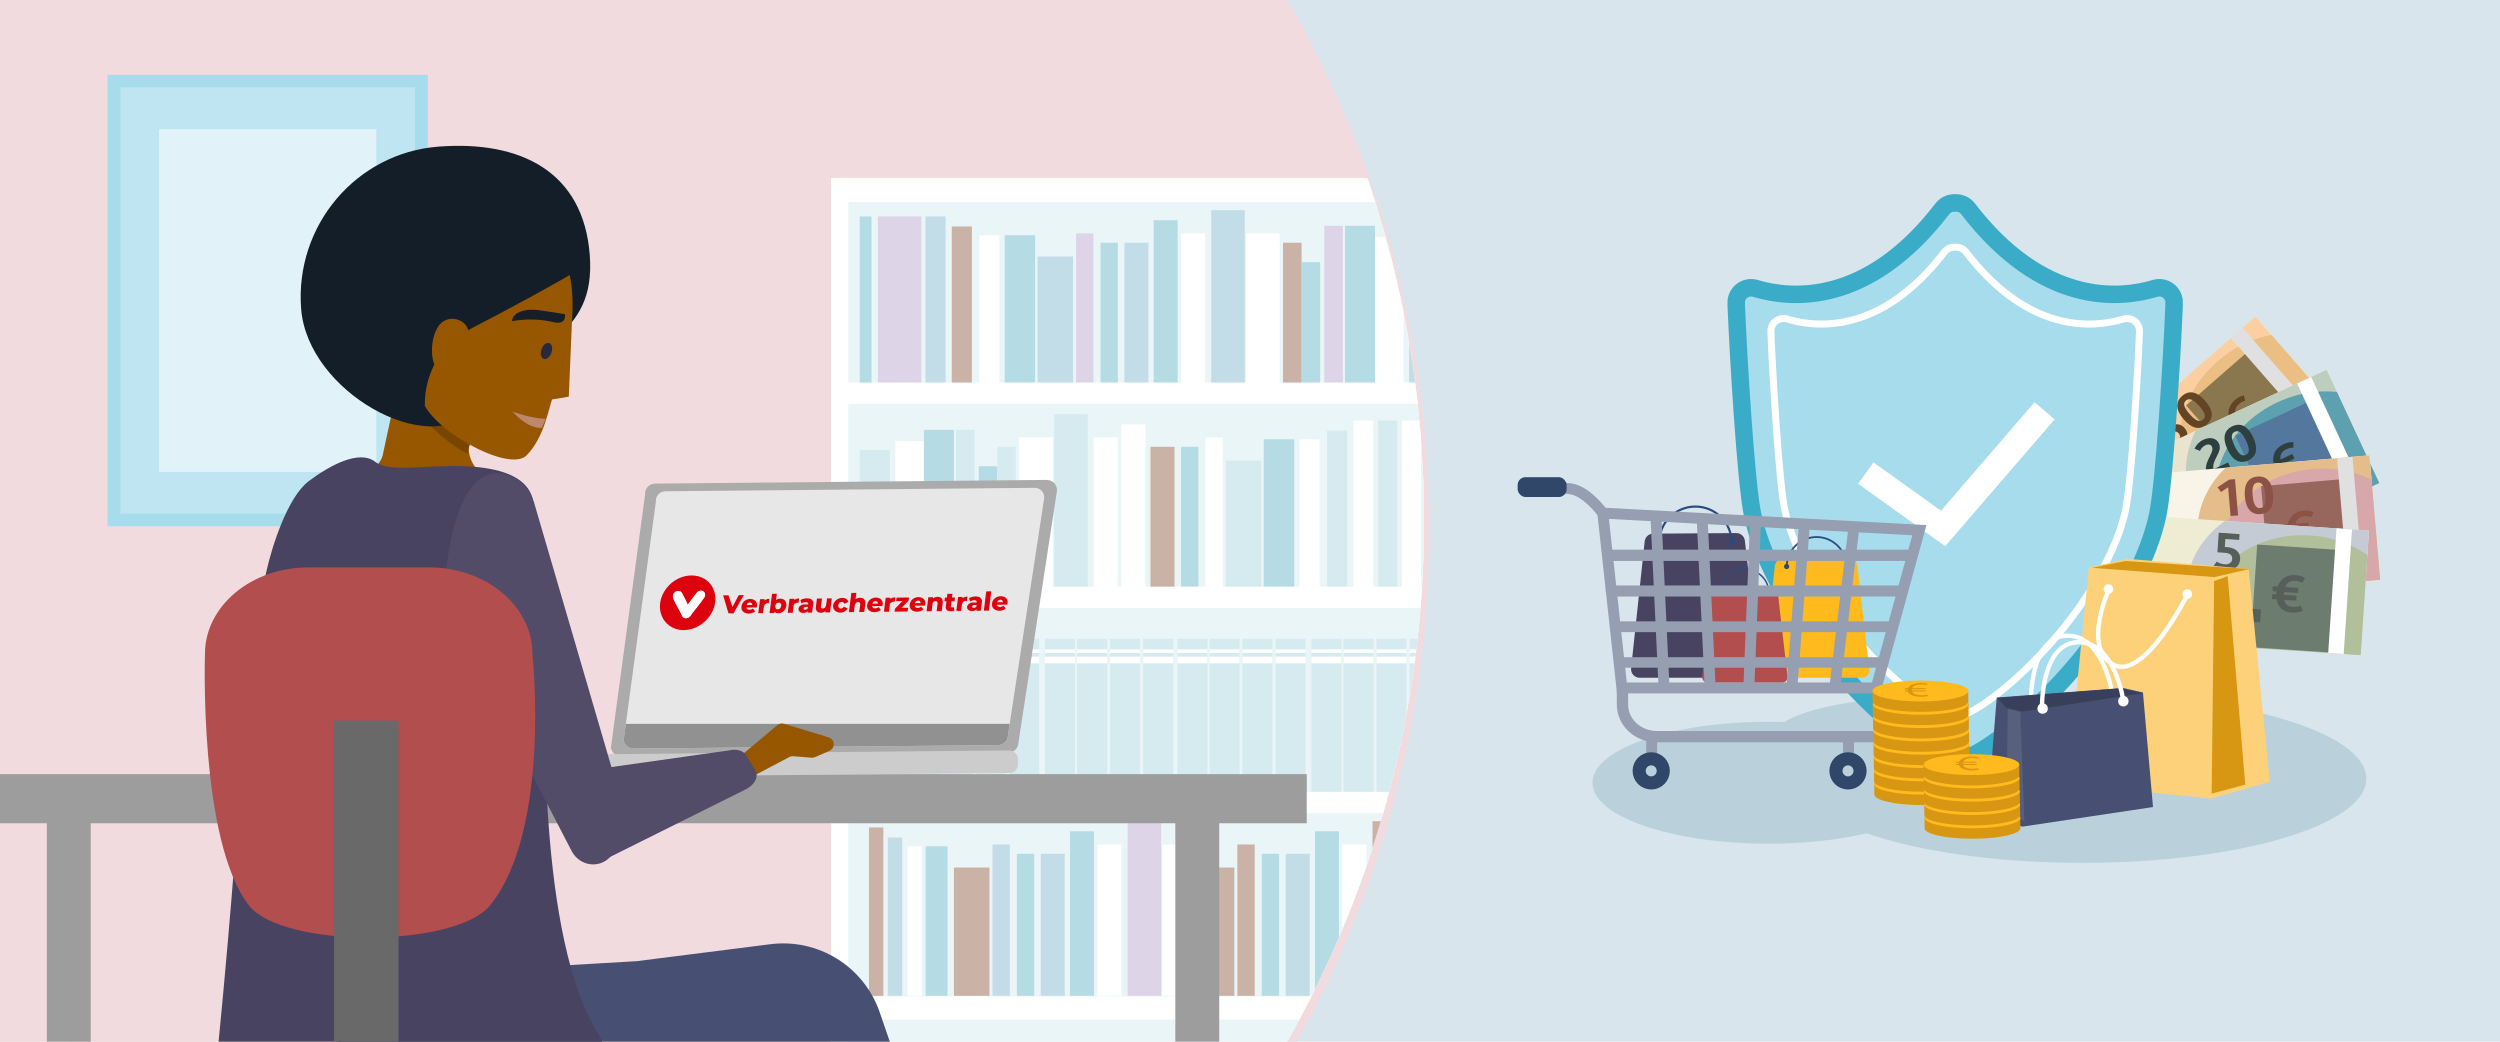 <?xml version="1.0" encoding="UTF-8"?><svg id="s" xmlns="http://www.w3.org/2000/svg" width="1440" height="600" xmlns:xlink="http://www.w3.org/1999/xlink" viewBox="0 0 1440 600"><defs><clipPath id="t"><polyline points="-2 0 -2 600 1478 600 1478 0 38 0" style="fill:none;"/></clipPath><filter id="u" x="-397.754" y="-317.041" width="1237" height="1244" filterUnits="userSpaceOnUse"><feOffset dx="5" dy="5"/><feGaussianBlur result="v" stdDeviation="5"/><feFlood flood-color="#000" flood-opacity=".4"/><feComposite in2="v" operator="in"/><feComposite in="SourceGraphic"/></filter><clipPath id="w"><path d="M820.259,300c0,334.85-269.934,606.299-602.913,606.299-229.63,0-602.913-271.449-602.913-606.299S-115.634-306.299,217.346-306.299,820.259-34.85,820.259,300Z" style="fill:none;"/></clipPath><clipPath id="x"><rect x="1198.55" y="220.095" width="141.716" height="71.915" transform="translate(145.088 898.597) rotate(-41.152)" style="fill:#efead6;"/></clipPath><clipPath id="y"><rect x="1220.165" y="239.525" width="141.716" height="71.915" transform="translate(4.234 570.109) rotate(-24.942)" style="fill:none;"/></clipPath><clipPath id="z"><rect x="1226.424" y="268.207" width="141.716" height="71.915" transform="translate(-21.288 112.254) rotate(-4.914)" style="fill:none;"/></clipPath><clipPath id="aa"><rect x="1220.575" y="300.807" width="141.716" height="71.915" transform="translate(25.305 -85.29) rotate(3.82)" style="fill:none;"/></clipPath></defs><polyline points="40 0 40 600 1440 600 1440 0 40 0" style="fill:#d8e5ec;"/><g style="clip-path:url(#t);"><path d="M818.259,300c0,334.85-269.934,606.299-602.913,606.299-229.63,0-602.913-271.449-602.913-606.299S-117.634-306.299,215.346-306.299,818.259-34.85,818.259,300Z" style="fill:#f1dbde; filter:url(#u);"/></g><g style="clip-path:url(#w);"><rect x="-19.654" y="-275.725" width="831.79" height="885.823" style="fill:#f1dbde;"/><rect x="101.425" y="208.652" width="88.541" height="1.899" style="fill:#a6dcec; opacity:.2;"/><rect x="190.908" y="115.287" width="52.115" height="70.195" transform="translate(433.932 300.769) rotate(-180)" style="fill:#e1f3f9;"/><rect x="70.457" y="-147.524" width="720.885" height="1075.782" style="fill:none;"/><rect x="478.647" y="102.47" width="365.7" height="501.267" transform="translate(1322.993 706.207) rotate(180)" style="fill:#fff;"/><rect x="811.359" y="587.509" width="24.163" height="22.722" transform="translate(1646.881 1197.741) rotate(180)" style="fill:#fff;"/><rect x="488.666" y="587.509" width="24.164" height="22.722" transform="translate(1001.495 1197.741) rotate(180)" style="fill:#fff;"/><path d="M488.629,603.017V116.977c0-.396.376-.72.837-.72h344.06c.461,0,.836.324.836.72v486.04c0,.4-.376.72-.836.72h-344.06c-.461,0-.837-.32-.837-.72Z" style="fill:#eaf5f7;"/><rect x="811.951" y="367.922" width="17.311" height="92.789" transform="translate(1641.213 828.633) rotate(180)" style="fill:#d5ebf0;"/><rect x="811.951" y="374.046" width="17.311" height="2.084" transform="translate(1641.213 750.175) rotate(180)" style="fill:#fff;"/><rect x="811.951" y="378.215" width="17.311" height="3.871" transform="translate(1641.213 760.301) rotate(180)" style="fill:#fff;"/><rect x="792.836" y="367.922" width="17.311" height="92.789" transform="translate(1602.982 828.633) rotate(180)" style="fill:#d5ebf0;"/><rect x="792.836" y="374.046" width="17.311" height="2.084" transform="translate(1602.982 750.175) rotate(180)" style="fill:#fff;"/><rect x="792.836" y="378.215" width="17.311" height="3.871" transform="translate(1602.982 760.301) rotate(180)" style="fill:#fff;"/><rect x="773.902" y="367.922" width="17.311" height="92.789" transform="translate(1565.115 828.633) rotate(180)" style="fill:#d5ebf0;"/><rect x="773.902" y="374.046" width="17.311" height="2.084" transform="translate(1565.115 750.175) rotate(180)" style="fill:#fff;"/><rect x="773.902" y="378.215" width="17.311" height="3.871" transform="translate(1565.115 760.301) rotate(180)" style="fill:#fff;"/><rect x="755.373" y="367.922" width="17.311" height="92.789" transform="translate(1528.057 828.633) rotate(180)" style="fill:#d5ebf0;"/><rect x="755.373" y="374.046" width="17.311" height="2.084" transform="translate(1528.057 750.175) rotate(180)" style="fill:#fff;"/><rect x="755.373" y="378.215" width="17.311" height="3.871" transform="translate(1528.057 760.301) rotate(180)" style="fill:#fff;"/><rect x="734.747" y="367.922" width="17.311" height="92.789" transform="translate(1486.805 828.633) rotate(180)" style="fill:#d5ebf0;"/><rect x="734.747" y="374.046" width="17.311" height="2.084" transform="translate(1486.805 750.175) rotate(180)" style="fill:#fff;"/><rect x="734.747" y="378.215" width="17.311" height="3.871" transform="translate(1486.805 760.301) rotate(180)" style="fill:#fff;"/><rect x="715.632" y="367.922" width="17.311" height="92.789" transform="translate(1448.574 828.633) rotate(180)" style="fill:#d5ebf0;"/><rect x="715.632" y="374.046" width="17.311" height="2.084" transform="translate(1448.574 750.175) rotate(180)" style="fill:#fff;"/><rect x="715.632" y="378.215" width="17.311" height="3.871" transform="translate(1448.574 760.301) rotate(180)" style="fill:#fff;"/><rect x="696.698" y="367.922" width="17.311" height="92.789" transform="translate(1410.707 828.633) rotate(180)" style="fill:#d5ebf0;"/><rect x="696.698" y="374.046" width="17.311" height="2.084" transform="translate(1410.707 750.175) rotate(180)" style="fill:#fff;"/><rect x="696.698" y="378.215" width="17.311" height="3.871" transform="translate(1410.707 760.301) rotate(180)" style="fill:#fff;"/><rect x="678.169" y="367.922" width="17.312" height="92.789" transform="translate(1373.65 828.633) rotate(180)" style="fill:#d5ebf0;"/><rect x="678.169" y="374.046" width="17.312" height="2.084" transform="translate(1373.65 750.175) rotate(180)" style="fill:#fff;"/><rect x="678.169" y="378.215" width="17.312" height="3.871" transform="translate(1373.65 760.301) rotate(180)" style="fill:#fff;"/><rect x="658.45" y="367.922" width="17.311" height="92.789" transform="translate(1334.211 828.633) rotate(180)" style="fill:#d5ebf0;"/><rect x="658.45" y="374.046" width="17.311" height="2.084" transform="translate(1334.211 750.175) rotate(180)" style="fill:#fff;"/><rect x="658.45" y="378.215" width="17.311" height="3.871" transform="translate(1334.211 760.301) rotate(180)" style="fill:#fff;"/><rect x="639.336" y="367.922" width="17.311" height="92.789" transform="translate(1295.982 828.633) rotate(180)" style="fill:#d5ebf0;"/><rect x="639.336" y="374.046" width="17.311" height="2.084" transform="translate(1295.982 750.175) rotate(180)" style="fill:#fff;"/><rect x="639.336" y="378.215" width="17.311" height="3.871" transform="translate(1295.982 760.301) rotate(180)" style="fill:#fff;"/><rect x="620.401" y="367.922" width="17.312" height="92.789" transform="translate(1258.114 828.633) rotate(180)" style="fill:#d5ebf0;"/><rect x="620.401" y="374.046" width="17.312" height="2.084" transform="translate(1258.114 750.175) rotate(180)" style="fill:#fff;"/><rect x="620.401" y="378.215" width="17.312" height="3.871" transform="translate(1258.114 760.301) rotate(180)" style="fill:#fff;"/><rect x="601.873" y="367.922" width="17.311" height="92.789" transform="translate(1221.057 828.633) rotate(180)" style="fill:#d5ebf0;"/><rect x="601.873" y="374.046" width="17.311" height="2.084" transform="translate(1221.057 750.175) rotate(180)" style="fill:#fff;"/><rect x="601.873" y="378.215" width="17.311" height="3.871" transform="translate(1221.057 760.301) rotate(180)" style="fill:#fff;"/><rect x="581.246" y="367.922" width="17.311" height="92.789" transform="translate(1179.803 828.633) rotate(180)" style="fill:#d5ebf0;"/><rect x="581.246" y="374.046" width="17.311" height="2.084" transform="translate(1179.803 750.175) rotate(180)" style="fill:#fff;"/><rect x="581.246" y="378.215" width="17.311" height="3.871" transform="translate(1179.803 760.301) rotate(180)" style="fill:#fff;"/><rect x="562.131" y="367.922" width="17.311" height="92.789" transform="translate(1141.574 828.633) rotate(180)" style="fill:#d5ebf0;"/><rect x="562.131" y="374.046" width="17.311" height="2.084" transform="translate(1141.574 750.175) rotate(180)" style="fill:#fff;"/><rect x="562.131" y="378.215" width="17.311" height="3.871" transform="translate(1141.574 760.301) rotate(180)" style="fill:#fff;"/><rect x="543.198" y="367.922" width="17.311" height="92.789" transform="translate(1103.707 828.633) rotate(180)" style="fill:#d5ebf0;"/><rect x="543.198" y="374.046" width="17.311" height="2.084" transform="translate(1103.707 750.175) rotate(180)" style="fill:#fff;"/><rect x="543.198" y="378.215" width="17.311" height="3.871" transform="translate(1103.707 760.301) rotate(180)" style="fill:#fff;"/><rect x="524.669" y="367.922" width="17.311" height="92.789" transform="translate(1066.649 828.633) rotate(180)" style="fill:#d5ebf0;"/><rect x="524.669" y="374.046" width="17.311" height="2.084" transform="translate(1066.649 750.175) rotate(180)" style="fill:#fff;"/><rect x="524.669" y="378.215" width="17.311" height="3.871" transform="translate(1066.649 760.301) rotate(180)" style="fill:#fff;"/><rect x="811.655" y="128.27" width="17.311" height="93.33" transform="translate(1640.621 349.869) rotate(180)" style="fill:#c2dde7;"/><rect x="791.143" y="136.525" width="17.311" height="85.075" transform="translate(1599.598 358.125) rotate(180)" style="fill:#fff;"/><rect x="774.711" y="130.073" width="17.311" height="91.527" transform="translate(1566.734 351.673) rotate(180)" style="fill:#b5dce5;"/><rect x="762.809" y="130.073" width="10.684" height="91.527" transform="translate(1536.303 351.673) rotate(180)" style="fill:#ddd4e8;"/><rect x="749.713" y="150.991" width="10.684" height="70.609" transform="translate(1510.111 372.591) rotate(180)" style="fill:#b5dce5;"/><rect x="739.029" y="139.811" width="10.684" height="81.789" transform="translate(1488.743 361.411) rotate(180)" style="fill:#cab2a6;"/><rect x="717.751" y="134.429" width="19.339" height="87.171" transform="translate(1454.841 356.028) rotate(180)" style="fill:#fff;"/><rect x="697.667" y="121.057" width="19.339" height="100.543" transform="translate(1414.674 342.656) rotate(180)" style="fill:#c2dde7;"/><rect x="680.288" y="134.429" width="13.84" height="87.171" transform="translate(1374.416 356.028) rotate(180)" style="fill:#fff;"/><rect x="664.498" y="126.827" width="13.84" height="94.773" transform="translate(1342.836 348.426) rotate(180)" style="fill:#b5dce5;"/><rect x="647.657" y="139.811" width="13.84" height="81.789" transform="translate(1309.153 361.411) rotate(180)" style="fill:#c2dde7;"/><rect x="633.888" y="139.811" width="9.997" height="81.789" transform="translate(1277.773 361.411) rotate(180)" style="fill:#b5dce5;"/><rect x="619.822" y="134.429" width="9.998" height="87.171" transform="translate(1249.642 356.028) rotate(180)" style="fill:#ddd4e8;"/><rect x="597.631" y="147.745" width="20.473" height="73.855" transform="translate(1215.735 369.345) rotate(180)" style="fill:#c2dde7;"/><rect x="810.643" y="486.397" width="19.34" height="87.171" transform="translate(1640.626 1059.965) rotate(180)" style="fill:#fff;"/><rect x="790.559" y="473.025" width="19.34" height="100.543" transform="translate(1600.458 1046.593) rotate(180)" style="fill:#cab2a6;"/><rect x="773.18" y="486.397" width="13.84" height="87.171" transform="translate(1560.2 1059.965) rotate(180)" style="fill:#fff;"/><rect x="757.391" y="478.796" width="13.84" height="94.772" transform="translate(1528.622 1052.364) rotate(180)" style="fill:#b5dce5;"/><rect x="740.549" y="491.779" width="13.84" height="81.789" transform="translate(1494.939 1065.347) rotate(180)" style="fill:#c2dde7;"/><rect x="726.78" y="491.779" width="9.997" height="81.789" transform="translate(1463.557 1065.347) rotate(180)" style="fill:#b5dce5;"/><rect x="712.715" y="486.397" width="9.997" height="87.171" transform="translate(1435.426 1059.965) rotate(180)" style="fill:#cab2a6;"/><rect x="690.524" y="499.713" width="20.473" height="73.855" transform="translate(1401.52 1073.281) rotate(180)" style="fill:#cab2a6;"/><rect x="669.574" y="486.397" width="19.34" height="87.171" transform="translate(1358.488 1059.965) rotate(180)" style="fill:#fff;"/><rect x="649.49" y="473.025" width="19.339" height="100.543" transform="translate(1318.32 1046.593) rotate(180)" style="fill:#ddd4e8;"/><rect x="632.111" y="486.397" width="13.84" height="87.171" transform="translate(1278.063 1059.965) rotate(180)" style="fill:#fff;"/><rect x="616.321" y="478.796" width="13.84" height="94.772" transform="translate(1246.483 1052.364) rotate(180)" style="fill:#b5dce5;"/><rect x="599.48" y="491.779" width="13.84" height="81.789" transform="translate(1212.8 1065.347) rotate(180)" style="fill:#c2dde7;"/><rect x="585.711" y="491.779" width="9.997" height="81.789" transform="translate(1181.42 1065.347) rotate(180)" style="fill:#b5dce5;"/><rect x="571.645" y="486.397" width="9.998" height="87.171" transform="translate(1153.288 1059.965) rotate(180)" style="fill:#c2dde7;"/><rect x="549.454" y="499.713" width="20.473" height="73.855" transform="translate(1119.381 1073.281) rotate(180)" style="fill:#cab2a6;"/><rect x="578.697" y="135.477" width="17.55" height="86.122" transform="translate(1174.945 357.077) rotate(180)" style="fill:#b5dce5;"/><rect x="564.091" y="135.477" width="11.582" height="86.122" transform="translate(1139.764 357.077) rotate(180)" style="fill:#fff;"/><rect x="548.222" y="130.434" width="11.582" height="91.166" transform="translate(1108.025 352.033) rotate(180)" style="fill:#cab2a6;"/><rect x="533.074" y="124.664" width="11.582" height="96.936" transform="translate(1077.731 346.263) rotate(180)" style="fill:#c2dde7;"/><rect x="533.199" y="487.445" width="12.569" height="86.122" transform="translate(1078.968 1061.013) rotate(180)" style="fill:#b5dce5;"/><rect x="522.739" y="487.445" width="8.294" height="86.122" transform="translate(1053.772 1061.013) rotate(180)" style="fill:#fff;"/><rect x="511.374" y="482.402" width="8.295" height="91.166" transform="translate(1031.043 1055.97) rotate(180)" style="fill:#c2dde7;"/><rect x="500.526" y="476.632" width="8.294" height="96.936" transform="translate(1009.346 1050.2) rotate(180)" style="fill:#cab2a6;"/><rect x="505.665" y="124.664" width="25.05" height="96.936" transform="translate(1036.38 346.263) rotate(180)" style="fill:#ddd4e8;"/><rect x="495.206" y="124.664" width="6.785" height="96.936" transform="translate(997.197 346.263) rotate(180)" style="fill:#b5dce5;"/><rect x="495.206" y="259.186" width="17.311" height="79.954" style="fill:#d5ebf0;"/><rect x="515.719" y="254.066" width="17.311" height="85.074" style="fill:#fff;"/><rect x="532.151" y="247.614" width="17.311" height="91.526" style="fill:#b5dce5;"/><rect x="550.679" y="247.614" width="10.684" height="91.526" style="fill:#d5ebf0;"/><rect x="563.775" y="268.532" width="10.684" height="70.609" style="fill:#b5dce5;"/><rect x="574.46" y="257.352" width="10.684" height="81.789" style="fill:#d5ebf0;"/><rect x="587.082" y="251.969" width="19.34" height="87.171" style="fill:#fff;"/><rect x="607.166" y="238.597" width="19.339" height="100.543" style="fill:#d5ebf0;"/><rect x="630.045" y="251.969" width="13.84" height="87.171" style="fill:#fff;"/><rect x="645.835" y="244.368" width="13.839" height="94.772" style="fill:#fff;"/><rect x="662.676" y="257.352" width="13.84" height="81.789" style="fill:#cab2a6;"/><rect x="680.288" y="257.352" width="9.997" height="81.789" style="fill:#b5dce5;"/><rect x="694.353" y="251.969" width="9.997" height="87.171" style="fill:#fff;"/><rect x="706.069" y="265.286" width="20.472" height="73.855" style="fill:#d5ebf0;"/><rect x="727.925" y="253.018" width="17.55" height="86.122" style="fill:#b5dce5;"/><rect x="748.5" y="253.018" width="11.582" height="86.122" style="fill:#fff;"/><rect x="764.369" y="247.974" width="11.581" height="91.166" style="fill:#d5ebf0;"/><rect x="779.517" y="242.204" width="11.581" height="96.936" style="fill:#fff;"/><rect x="807.531" y="242.204" width="10.977" height="96.936" style="fill:#fff;"/><rect x="793.825" y="242.204" width="10.977" height="96.936" style="fill:#d5ebf0;"/><rect x="822.182" y="248.187" width="6.784" height="90.954" style="fill:#b5dce5;"/><rect x="811.655" y="134.429" width="17.311" height="2.096" transform="translate(1640.621 270.954) rotate(180)" style="fill:#fff;"/><rect x="485.356" y="104.002" width="353.329" height="12.247" style="fill:#fff;"/><rect x="485.356" y="220.349" width="353.329" height="12.247" style="fill:#fff;"/><rect x="485.356" y="337.922" width="353.329" height="12.247" style="fill:#fff;"/><rect x="485.356" y="456.106" width="353.329" height="12.247" style="fill:#fff;"/><rect x="487.912" y="573.959" width="349.778" height="13.333" style="fill:#fff;"/><rect x="-9.421" y="445.9" width="762.101" height="28.308" style="fill:#9e9d9d;"/><path d="M377.403,278.547l225.45-2.113c3.494-.033,6.159,2.771,5.956,6.25l-22.26,145.566c-.171,2.949-2.909,5.356-6.109,5.389l-222.334,2.083c-3.203.029-5.981-2.327-6.21-5.272l19.667-145.541c-.269-3.476,2.345-6.327,5.84-6.359v-.004Z" style="fill:#ababab;"/><rect x="277.171" y="433.653" width="309.123" height="12.984" rx="4.723" ry="4.723" transform="translate(-4.106 4.066) rotate(-.537)" style="fill:#ccc;"/><path d="M383.288,282.979l212.563-1.992c3.295-.031,5.807,2.612,5.615,5.893l-20.988,137.245c-.161,2.78-2.743,5.05-5.759,5.081l-209.625,1.964c-3.02.027-5.639-2.194-5.855-4.971l18.543-137.221c-.254-3.277,2.211-5.965,5.506-5.996v-.003Z" style="fill:#e7e7e7;"/><path d="M360.488,416.964l-1.248,9.234c.215,2.777,2.834,4.998,5.854,4.971l209.625-1.964c3.016-.031,5.598-2.3,5.76-5.08l1.094-7.161h-221.085Z" style="fill:#919191;"/><path d="M445.73,314.478h-13.71c-2.058,0-3.624-1.847-3.288-3.877l2.285-13.801c.266-1.608,1.657-2.788,3.288-2.788h13.71c2.058,0,3.624,1.847,3.288,3.877l-2.285,13.801c-.266,1.608-1.657,2.788-3.288,2.788Z" style="fill:#d1ed8c;"/><rect x="422.431" y="316.053" width="31.533" height="5.684" rx="1.088" ry="1.088" style="fill:#ccc;"/><path d="M487.345,314.478h-13.71c-2.058,0-3.624-1.847-3.288-3.877l2.285-13.801c.266-1.608,1.657-2.788,3.288-2.788h13.71c2.058,0,3.624,1.847,3.288,3.877l-2.285,13.801c-.266,1.608-1.657,2.788-3.288,2.788Z" style="fill:#ccc;"/><rect x="464.045" y="316.053" width="31.533" height="5.684" rx="1.088" ry="1.088" style="fill:#ccc;"/><path d="M528.959,314.478h-13.71c-2.058,0-3.624-1.847-3.288-3.877l2.285-13.801c.266-1.608,1.657-2.788,3.288-2.788h13.71c2.058,0,3.624,1.847,3.288,3.877l-2.285,13.801c-.266,1.608-1.657,2.788-3.288,2.788Z" style="fill:#919191;"/><rect x="505.66" y="316.053" width="31.533" height="5.684" rx="1.088" ry="1.088" style="fill:#ccc;"/><path d="M440.689,358.403h-13.71c-2.058,0-3.624-1.847-3.288-3.877l2.285-13.801c.266-1.608,1.657-2.788,3.288-2.788h13.71c2.058,0,3.624,1.847,3.288,3.877l-2.285,13.801c-.266,1.608-1.657,2.788-3.288,2.788Z" style="fill:#40cba5;"/><rect x="417.39" y="359.977" width="31.533" height="5.684" rx="1.088" ry="1.088" style="fill:#ccc;"/><rect x="61.97" y="43.08" width="184.46" height="260.03" style="fill:#a6dcec;"/><rect x="69.36" y="50.28" width="169.68" height="245.62" style="fill:#bee5f1;"/><rect x="91.58" y="74.41" width="125.22" height="197.37" style="fill:#e1f3f9;"/><path d="M366.84,553.618l76.871-9.75c27.625-3.504,53.919,12.854,62.984,39.183l54.163,157.309-43.048,7.882-54.683-113.882c-6.639-13.827-22.084-21.081-36.964-17.36l-132.928,33.232c-2.66.665-5.387,1.029-8.128,1.085l-54.522,1.113c-17.189.351-31.74-12.612-33.37-29.727l-5.598-58.778,175.223-10.307Z" style="fill:#475073;"/><path d="M287.699,291.754c-3.969-.958,5.687-12.559.655-13.529-9.786-1.885-18.315-10.045-18.39-20.181l-1.624-21.48-42.711,1.616-4.85,22.433c-1.213,10.105-15.968,16.851-25.765,19.02-4.764,1.055-9.66,2.213-14.56,3.475-21.959,5.67,131.228,14.418,107.246,8.646Z" style="fill:#975700;"/><path d="M313.571,388.867c-1.213-18.796,4.547-68.21-5.457-92.765-1.566-3.845,4.618-25.977-40.926-27.587-22.023-.779-43.213,3.748-50.93-2.425-9.19-7.352-26.346,1.942-38.455,11.07s-21.108,37.422-24.298,51.683c-15.461,69.119-10.167,92.789-27.918,274.537-6.063,38.804,247.563,35.844,219.484-7.276-36.048-55.357-30.741-195.462-31.501-207.237Z" style="fill:#494362;"/><path d="M426.814,435.238l20.904-17.54c1.071-.899,2.524-1.196,3.862-.79l25.744,7.81c2.986.906,3.934,4.664,1.735,6.878h0c-.368.37-.803.668-1.281.877l-8.339,3.64c-.627.274-1.311.388-1.993.332l-10.507-.858c-.785-.064-1.572.097-2.269.465l-22.564,11.907c-2.569,1.356-5.699-.288-6.042-3.172l-.7-5.887c-.165-1.386.38-2.762,1.45-3.659Z" style="fill:#975700;"/><path d="M323.314,445.895l96.486-13.641c3.99-1.08,8.872-.141,10.576,3.625l4.921,8.36c1.882,4.161-1.698,8.462-5.808,10.453l-80.617,40.156-25.558-48.954Z" style="fill:#524c69;"/><path d="M292.213,273.668c7.574,2.445,13.327,8.672,15.561,16.311l46.428,158.74s10.658,41.507-7.915,48.361c-6.519,2.406-13.806-.678-17.002-6.849l-73.871-142.614s2.106-85.148,36.799-73.949Z" style="fill:#524c69;"/><path d="M237.358,234.577c.262.365,17.702,20.088,31.999,26.823,1.479-9.871,9.482-25.952,9.482-25.952l-16.879,2.451-24.602-3.322Z" style="fill:#794600;"/><path d="M173.451,177.859c3.681,47.951,73.815,86.344,98.902,58.172,34.781-39.059,71.029-41.249,67.349-89.2-3.681-47.951-39.766-66.015-87.139-62.379-47.373,3.636-82.792,45.456-79.112,93.407Z" style="fill:#141e28;"/><path d="M329.455,185.181c2.55-36.363-9.679-42.333-9.679-42.333,0,0-3.19-12.48-61.083-7.372-57.893,5.109-18.81,76.905-15.665,93.837,3.144,16.932,49.867,43.365,60.215,33.052,10.347-10.315,13.232-28.672,14.726-32.263l9.652-1.624,1.834-43.297Z" style="fill:#975700;"/><path d="M333.316,155.395s-4.042-53.023-73.646-36.918c-68.097,15.758-37.929,104.933-14.893,115.212,0,0-2.435-29.382,26.939-44.629,23.469-12.182,47.538-25.221,61.601-33.665Z" style="fill:#141e28;"/><path d="M269.807,192.645c1.009-8.487-12.808-13.564-18.133-3.377-5.324,10.186-2.739,26.063,3.525,23.802,6.264-2.26,13.126-7.958,14.608-20.424Z" style="fill:#975700;"/><ellipse cx="314.781" cy="202.165" rx="4.812" ry="3.04" transform="translate(20.67 433.372) rotate(-70.882)" style="fill:#28293d;"/><path d="M294.933,184.994c.239-5.2,7.707-7.275,14.836-6.43,13.066,1.829,15.464,2.57,15.558,2.274.08.092,1.291,5.928-5.507,4.94-8-1.998-16.484-2.313-24.887-.785Z" style="fill:#161e27;"/><path d="M295.16,237.079c7.016,7.526,12.628,9.58,16.852,9.41l2.386-5.241c-9.077-.28-19.238-4.17-19.238-4.17Z" style="fill:#be866b;"/><path d="M143.331,521.452c-28.878-37.366-25.268-144.792-25.268-144.792,0-27.517,26.623-49.822,59.465-49.822h69.69c32.846,0,59.47,22.305,59.47,49.822,0,0,10.829,101.198-24.372,144.792-19.852,24.594-119.713,24.938-138.985,0h0Z" style="fill:#b24e4e;"/><rect x="192.46" y="415.066" width="37.11" height="237.876" style="fill:#696969;"/><rect x="256.927" y="101.865" width="263.745" height="473.92" style="fill:none;"/><rect x="676.99" y="463.236" width="25.277" height="176.17" style="fill:#9e9d9d;"/><polygon points="380.34 287.018 598.097 287.018 578.945 412.676 363.696 412.676 380.34 287.018" style="fill:#e7e7e7;"/><path d="M393.296,362.948c-11.966-.474-17.347-13.629-9.493-24.012,7.651-10.113,22.653-9.918,27.111.331,4.465,10.265-4.434,22.936-16.277,23.664l-1.342.014h0ZM396.07,348.178c-1.029-2.039-1.937-4.275-3.056-6.248-1.923-3.393-6.346-.56-5.237,2.533,1.255,3.503,3.837,6.967,5.208,10.486,1.008,1.544,3.079,1.562,4.5,0,2.446-3.502,5.505-6.884,7.879-10.393.132-.194.282-.372.389-.581,1.653-3.208-2.42-5.238-4.604-2.349l-4.85,6.459-.231.095h0Z" style="fill:#dc020e;"/><path d="M493.278,341.487l-.456,3.599c.676-.256,1.153-.648,1.904-.741,1.837-.225,3.318.315,3.616,2.141.03.177.107,1.084.091,1.197l-.61,4.824-2.905.034.574-4.537c.158-1.246-1.633-1.699-2.523-.695-.145.165-.54.868-.56,1.017l-.54,4.248-2.903.031,1.409-11.085,2.901-.034h.003Z" style="fill:#dc020e;"/><polygon points="419.648 342.894 421.875 349.617 425.514 342.825 428.408 342.795 422.476 353.357 419.588 353.24 416.534 342.929 419.648 342.894" style="fill:#dc020e;"/><path d="M542.421,352.008l-2.907.031.599-4.828c.009-.071-.312-.694-.426-.773-.423-.286-1.433-.223-1.894.147-.107.087-.598.753-.603.801l-.581,4.683-2.907.032,1.003-8.068,2.761-.031-.089.72c1.531-1.218,4.319-1.323,5.255.238.144.24.487,1.412.459,1.64l-.669,5.403-.002.005Z" style="fill:#dc020e;"/><path d="M473.454,344.728l-.636,4.966c-.096.762,1.78,1.29,2.538.052.131-.216.489-1.059.512-1.237l.488-3.815,2.756-.032-1.029,8.063-2.756.03.09-.719c-1.437,1.247-4.104,1.243-5.05-.158-.12-.179-.558-1.29-.541-1.431l.729-5.686,2.899-.032v-.002Z" style="fill:#dc020e;"/><polygon points="523.667 344.161 523.262 346.089 519.296 350.107 523.072 350.066 522.803 352.227 515.248 352.312 515.541 350.583 519.785 346.218 516.154 346.26 516.407 344.244 523.667 344.161" style="fill:#dc020e;"/><path d="M488.701,346.71l-2.369,1.044c-.562-1.518-2.727-1.368-3.359.342-.828,2.248,1.748,3.456,3.142,1.367l2.109.994c-2.215,4.05-8.976,2.695-8.324-1.852.638-4.436,7.645-5.881,8.8-1.897v.002Z" style="fill:#dc020e;"/><path d="M548.592,342.012l-.267,2.16,1.744-.021-.267,2.16-1.743.018-.384,3.098c-.057.467,1.318.62,1.716.196l.337,2.073c-1.368.62-3.606.612-4.511-.458-.138-.164-.539-1.039-.518-1.204l.454-3.674-1.163.014.269-2.161,1.162-.014.267-2.16,2.907-.034-.002.008Z" style="fill:#dc020e;"/><polygon points="570.969 340.609 569.612 351.705 566.704 351.737 568.062 340.642 570.969 340.609" style="fill:#dc020e;"/><path d="M515.697,344.108l-.306,2.448c-.631-.279-2.676.534-2.766,1.254l-.569,4.537-2.904.032,1.015-8.066,2.757-.031-.018.718c.822-.638,1.83-.993,2.795-.894l-.002.003Z" style="fill:#dc020e;"/><path d="M460.28,344.732l-.316,2.446c-.63-.278-2.676.534-2.767,1.252l-.585,4.534-2.901.033,1.041-8.059,2.755-.031-.021.716c.871-.611,1.782-1.008,2.795-.893v.002Z" style="fill:#dc020e;"/><path d="M443.177,344.925l-.335,2.589c-.781-.354-2.01.101-2.469.931-.059.105-.368.851-.374.897l-.496,3.814-2.754.031,1.049-8.058,2.609-.031-.04.861c.77-.74,1.838-1.103,2.812-1.036h-.003Z" style="fill:#dc020e;"/><path d="M557.243,343.641l-.32,2.593c-.786-.353-2.016.099-2.469.933-.058.105-.363.853-.369.899l-.471,3.82-2.764.032.997-8.07,2.616-.029-.033.863c.767-.74,1.834-1.105,2.814-1.038v-.004Z" style="fill:#dc020e;"/><path d="M396.07,348.178l.231-.095,4.85-6.459c2.184-2.889,6.258-.86,4.604,2.349-.108.209-.257.386-.389.581-2.375,3.509-5.433,6.893-7.879,10.393-1.423,1.565-3.494,1.547-4.5,0-1.371-3.519-3.953-6.983-5.208-10.486-1.109-3.093,3.314-5.927,5.237-2.533,1.118,1.974,2.027,4.209,3.056,6.248h0Z" style="fill:#fff;"/><path d="M448.754,344.863c-.685.081-1.155.414-1.759.738l.465-3.595-2.753.032-1.436,11.078,2.609-.029.077-.575c.671.295,1.047.644,1.855.704,6.031.439,7.28-9.107.943-8.351v-.002ZM447.337,350.834c-1.357-.459-.893-3.296.565-3.631,3.416-.787,2.292,4.601-.565,3.631Z" style="fill:#dc020e;"/><path d="M499.432,348.962c-.108,3.796,5.142,4.763,7.96,2.341l-1.314-1.6c-1.289,1.014-3.453,1.099-3.772-.558l5.952-.065c1.756-6.48-8.644-6.473-8.827-.118ZM502.488,347.707c.422-1.933,3.366-1.997,3.192-.036l-3.192.036Z" style="fill:#dc020e;"/><path d="M523.973,348.688c-.104,3.818,5.148,4.756,7.97,2.342l-1.316-1.6c-1.286,1.013-3.455,1.102-3.777-.556l5.956-.066c1.748-6.481-8.658-6.476-8.833-.118v-.002ZM527.028,347.433c.267-1.92,3.416-2,3.195-.035l-3.195.035Z" style="fill:#dc020e;"/><path d="M427.057,349.781c-.164,3.805,5.144,4.719,7.95,2.342l-1.309-1.61c-1.215.983-3.558,1.132-3.762-.558l5.941-.065c1.658-6.444-8.541-6.52-8.817-.112l-.002.003ZM430.119,348.518c.267-1.96,3.288-1.957,3.188-.036l-3.188.036Z" style="fill:#dc020e;"/><path d="M571.371,348.143c-.045,3.8,5.13,4.789,7.97,2.358l-1.322-1.6c-1.39,1.055-3.262,1.052-3.781-.557l5.963-.067c1.826-6.529-8.754-6.409-8.829-.131v-.002ZM574.411,346.901c.387-1.927,3.428-2,3.199-.036l-3.199.036Z" style="fill:#dc020e;"/><path d="M564.567,344.215c-1.413-1.049-4.765-.814-6.411.365l.695,1.919c1.163-.905,3.911-1.344,3.782.536l-2.835.031c-.615.008-1.845.712-2.239,1.271-2.164,3.06,2.76,5.005,4.886,2.588l-.105.864,2.617-.029.68-5.548c.074-.604-.611-1.653-1.072-1.994l.002-.003ZM560.045,349.792c-.355-.519.182-1.138.766-1.271.37-.084,1.678-.165,1.75.185-.034,1.158-1.878,2.013-2.517,1.086Z" style="fill:#dc020e;"/><path d="M467.89,345.666c-1.272-1.496-5.079-1.233-6.852.005l.613,1.918c1.013-.801,3.809-1.302,3.96.238l-.192.294-2.756.03c-.593.007-1.95.787-2.306,1.361-1.917,3.098,2.837,4.841,4.921,2.491l-.109.864,2.611-.029.73-5.686c.025-.188-.462-1.303-.619-1.489v.002ZM462.887,350.885c-.163-.732.171-1.135.924-1.273,3.37-.621.497,2.667-.924,1.273Z" style="fill:#dc020e;"/></g><ellipse cx="1018.58" cy="450.85" rx="101.33" ry="35.11" style="fill:#bad1db;"/><ellipse cx="1121.02" cy="423.96" rx="99.33" ry="23.33" style="fill:#bad1db;"/><ellipse cx="1199.5" cy="448.5" rx="163.5" ry="48.5" style="fill:#bad1db;"/><rect x="1198.55" y="220.095" width="141.716" height="71.915" transform="translate(145.088 898.597) rotate(-41.152)" style="fill:#efead6;"/><rect x="1198.55" y="220.095" width="141.716" height="71.915" transform="translate(145.088 898.597) rotate(-41.152)" style="fill:#efead6;"/><g style="clip-path:url(#x);"><ellipse cx="1294.927" cy="237.551" rx="63.176" ry="53.75" transform="translate(163.567 910.819) rotate(-41.152)" style="fill:#fbcfa2;"/><ellipse cx="1309.675" cy="245.37" rx="58.011" ry="49.355" transform="translate(162.065 922.456) rotate(-41.152)" style="fill:#ebbe83;"/></g><rect x="1272.491" y="209.628" width="50.462" height="59.224" transform="translate(163.146 913.076) rotate(-41.152)" style="fill:#8a774f;"/><rect x="1264.617" y="266.965" width="28.586" height="7.427" transform="translate(137.811 908.463) rotate(-41.152)" style="fill:#565f5a;"/><path d="M1301.884,240.799l2.858,1.103c-.61,1.667-1.595,3.499-3.671,5.313-3.738,3.267-7.809,3.587-11.618.806l-1.979,1.729-1.885-2.157,1.71-1.494-.342-.39c-.26-.298-.501-.574-.717-.87l-1.734,1.515-1.904-2.18,2.1-1.835c-2.043-4.163-1.305-8.492,2.629-11.93,1.783-1.558,3.248-2.15,5.084-2.662l.818,3.007c-1.298.487-2.246.831-3.614,2.026-2.175,1.9-2.704,4.103-1.571,6.633l5.644-4.932,1.905,2.18-6.01,5.251c.197.274.417.526.638.779l.421.482,5.521-4.825,1.885,2.157-5.227,4.568c2.132,1.455,4.132,1.327,6.207-.488,1.686-1.473,2.212-2.499,2.853-3.787Z" style="fill:#634425;"/><path d="M1243.013,297.048l-5.209,4.552,2.626,3.005.741-.647c3.324-2.906,6.776-2.974,9.02-.406,2.4,2.746,1.729,6.421-1.597,9.327-1.8,1.573-3.544,2.396-5.349,2.639l-.526-2.91c1.401-.277,2.614-.811,3.863-1.902,1.547-1.352,1.962-3.013.728-4.426-1.252-1.433-2.892-1.299-4.924.478l-2.689,2.351-6.452-7.383,7.855-6.866,1.913,2.189Z" style="fill:#6c7c6f;"/><path d="M1250.041,239.002l-6.01,5.252,3.029,3.465.854-.748c3.836-3.351,7.816-3.431,10.402-.471,2.768,3.166,1.992,7.406-1.844,10.757-2.076,1.814-4.088,2.765-6.17,3.045l-.605-3.355c1.615-.319,3.016-.936,4.457-2.195,1.783-1.559,2.262-3.475.84-5.104-1.445-1.652-3.334-1.498-5.68.552l-3.102,2.711-7.439-8.513,9.061-7.92,2.207,2.524Z" style="fill:#634425;"/><path d="M1270.195,230.858c4.691,5.369,4.965,10.068.982,13.548-4.055,3.543-8.662,2.511-13.295-2.789-4.691-5.369-4.963-10.069-.959-13.569,4.031-3.523,8.639-2.49,13.271,2.81ZM1261.283,238.606c3.43,3.923,5.898,4.679,7.609,3.185,1.686-1.473,1.732-3.539-2.098-7.921-3.449-3.946-5.895-4.723-7.629-3.207-1.686,1.473-1.711,3.561,2.117,7.943Z" style="fill:#634425;"/><rect x="1307.546" y="182.858" width="8.94" height="71.915" transform="translate(180.118 917.437) rotate(-41.152)" style="fill:#e0e0e0;"/><rect x="1215.236" y="264.545" width="6.622" height="71.915" transform="translate(103.273 876.109) rotate(-41.152)" style="fill:#d19346;"/><rect x="1220.165" y="239.525" width="141.716" height="71.915" transform="translate(4.234 570.109) rotate(-24.942)" style="fill:#eae4ce;"/><rect x="1226.464" y="268.009" width="6.622" height="71.915" transform="translate(-13.49 546.938) rotate(-24.942)" style="fill:#9ad1d4;"/><g style="clip-path:url(#y);"><ellipse cx="1320.691" cy="264.84" rx="63.176" ry="53.75" transform="translate(11.489 581.628) rotate(-24.942)" style="fill:#bdcebe;"/><ellipse cx="1332.671" cy="276.465" rx="58.011" ry="49.355" transform="translate(7.704 587.764) rotate(-24.942)" style="fill:#5da0b0;"/></g><rect x="1297.673" y="237.63" width="50.462" height="59.224" transform="translate(10.682 582.785) rotate(-24.942)" style="fill:#54779d;"/><rect x="1281.771" y="288.465" width="28.586" height="7.427" transform="translate(-2.337 573.792) rotate(-24.942)" style="fill:#565f5a;"/><path d="M1326.46,269.86l2.438,1.857c-1.051,1.43-2.507,2.914-5.008,4.077-4.501,2.093-8.5,1.265-11.382-2.47l-2.382,1.108-1.208-2.597,2.059-.958-.219-.47c-.167-.359-.321-.691-.445-1.036l-2.088.971-1.222-2.625,2.529-1.176c-.8-4.568,1.119-8.518,5.855-10.721,2.147-.999,3.719-1.158,5.624-1.137l-.054,3.117c-1.382.105-2.389.17-4.036.936-2.618,1.218-3.741,3.185-3.36,5.931l6.797-3.16,1.221,2.625-7.236,3.365c.111.318.253.621.395.925l.27.58,6.647-3.091,1.208,2.597-6.294,2.927c1.642,1.992,3.597,2.427,6.096,1.264,2.03-.944,2.821-1.782,3.796-2.841Z" style="fill:#2d3f3f;"/><path d="M1254.227,307.439l-6.272,2.917,1.684,3.618.893-.416c4.003-1.862,7.336-.963,8.774,2.128,1.537,3.307-.134,6.649-4.137,8.511-2.168,1.008-4.074,1.311-5.874,1.042l.307-2.941c1.423.126,2.737-.048,4.241-.748,1.863-.866,2.726-2.346,1.935-4.047-.803-1.725-2.414-2.055-4.861-.916l-3.239,1.506-4.135-8.89,9.46-4.4,1.226,2.636Z" style="fill:#6c7c6f;"/><path d="M1271.467,273.996c-3.47-7.46,4.405-12.836,2.632-16.649-.63-1.354-2.045-1.704-3.722-.925-1.56.725-2.449,1.811-3.23,3.284l-3.101-1.28c1.009-2.217,2.653-3.989,5.183-5.166,3.883-1.806,7.474-.854,8.888,2.185,2.312,4.974-4.464,9.637-3.093,14.814l8.324-3.872,1.465,3.15-12.59,5.855c-.277-.443-.486-.816-.756-1.396Z" style="fill:#2d3f3f;"/><path d="M1297.835,251.92c3.007,6.465,1.958,11.053-2.837,13.283-4.883,2.271-9.019-.007-11.987-6.389-3.007-6.465-1.956-11.054,2.867-13.297,4.854-2.257,8.989.02,11.957,6.403ZM1287.116,256.871c2.197,4.725,4.357,6.14,6.416,5.182,2.029-.944,2.653-2.914.198-8.191-2.21-4.752-4.341-6.181-6.43-5.21-2.029.944-2.639,2.941-.185,8.218Z" style="fill:#2d3f3f;"/><rect x="1337.862" y="215.663" width="8.94" height="71.915" transform="translate(19.082 589.521) rotate(-24.942)" style="fill:#fff;"/><rect x="1226.424" y="268.207" width="141.716" height="71.915" transform="translate(-21.288 112.254) rotate(-4.914)" style="fill:#f8f4e8;"/><rect x="1226.672" y="273.994" width="6.622" height="71.915" transform="translate(-22.031 106.51) rotate(-4.914)" style="fill:#ba878c;"/><g style="clip-path:url(#z);"><ellipse cx="1328.801" cy="304.326" rx="63.176" ry="53.75" transform="translate(-21.186 114.955) rotate(-4.914)" style="fill:#e5bd8a;"/><ellipse cx="1336.075" cy="319.351" rx="58.011" ry="49.355" transform="translate(-22.446 115.633) rotate(-4.914)" style="fill:#d8a7aa;"/></g><rect x="1304.827" y="277.728" width="50.462" height="59.224" transform="translate(-21.44 115.074) rotate(-4.914)" style="fill:#97675d;"/><rect x="1282.007" y="317.864" width="28.586" height="7.427" transform="translate(-22.783 112.234) rotate(-4.914)" style="fill:#565f5a;"/><path d="M1332.524,311.05l1.654,2.58c-1.478.983-3.354,1.879-6.102,2.115-4.946.425-8.419-1.723-9.849-6.218l-2.617.225-.245-2.854,2.263-.195-.044-.516c-.034-.395-.065-.759-.064-1.126l-2.295.197-.248-2.884,2.779-.239c.812-4.566,3.969-7.62,9.173-8.068,2.359-.203,3.89.185,5.673.858l-1.117,2.91c-1.335-.375-2.304-.658-4.113-.503-2.877.247-4.606,1.711-5.188,4.422l7.467-.642.248,2.884-7.951.684c-.004.337.025.671.054,1.004l.055.638,7.305-.628.245,2.854-6.916.595c.86,2.434,2.549,3.512,5.296,3.276,2.229-.192,3.26-.708,4.538-1.369Z" style="fill:#8c5246;"/><path d="M1251.791,321.619l-6.893.593.342,3.976.98-.084c4.398-.378,7.222,1.607,7.515,5.004.312,3.634-2.403,6.201-6.802,6.58-2.382.205-4.275-.163-5.874-1.033l1.295-2.658c1.294.605,2.589.891,4.241.749,2.047-.176,3.363-1.271,3.202-3.14-.163-1.896-1.563-2.757-4.252-2.526l-3.56.306-.84-9.769,10.396-.894.249,2.896Z" style="fill:#6c7c6f;"/><path d="M1289.142,296.857l-4.331.372-1.423-16.546-4.095,2.738-1.996-2.764,6.655-4.395,3.394-.292,1.796,20.888Z" style="fill:#8c5246;"/><path d="M1309.318,284.601c.611,7.104-1.947,11.055-7.216,11.508-5.364.461-8.471-3.095-9.074-10.108-.61-7.104,1.948-11.056,7.248-11.511,5.334-.459,8.439,3.097,9.042,10.111ZM1297.551,285.583c.446,5.192,1.991,7.261,4.253,7.066,2.23-.192,3.491-1.829,2.992-7.628-.449-5.222-1.962-7.294-4.258-7.097-2.229.192-3.486,1.86-2.987,7.658Z" style="fill:#8c5246;"/><rect x="1349.191" y="263.359" width="8.94" height="71.915" transform="translate(-20.666 117.066) rotate(-4.914)" style="fill:#e0e0e0;"/><rect x="1220.575" y="300.807" width="141.716" height="71.915" transform="translate(25.305 -85.29) rotate(3.82)" style="fill:#eeecd3;"/><rect x="1220.725" y="296.307" width="6.622" height="71.915" transform="translate(24.856 -80.81) rotate(3.82)" style="fill:#b1c7bb;"/><g style="clip-path:url(#aa);"><ellipse cx="1322.562" cy="341.711" rx="53.75" ry="63.176" transform="translate(893.498 1638.569) rotate(-86.18)" style="fill:#c4cbd5;"/><ellipse cx="1327.47" cy="357.666" rx="49.355" ry="58.011" transform="translate(882.159 1658.358) rotate(-86.18)" style="fill:#b1bf9b;"/></g><rect x="1298.115" y="315.269" width="50.462" height="59.224" transform="translate(25.917 -87.398) rotate(3.82)" style="fill:#6c7c6f;"/><rect x="1273.525" y="350.114" width="28.586" height="7.427" transform="translate(26.434 -85.011) rotate(3.82)" style="fill:#565f5a;"/><path d="M1325.176,348.898l1.242,2.801c-1.609.748-3.601,1.348-6.352,1.164-4.953-.331-8.06-2.981-8.789-7.642l-2.621-.175.191-2.858,2.265.151.034-.517c.026-.395.051-.76.107-1.123l-2.297-.153.193-2.889,2.782.186c1.497-4.389,5.079-6.929,10.291-6.581,2.363.158,3.817.774,5.478,1.71l-1.546,2.706c-1.263-.573-2.177-1.001-3.988-1.122-2.882-.192-4.814.992-5.8,3.583l7.478.499-.193,2.889-7.963-.532c-.055.332-.077.667-.099,1.001l-.043.639,7.315.488-.191,2.858-6.927-.462c.481,2.536,1.986,3.858,4.737,4.042,2.233.149,3.331-.205,4.694-.664Z" style="fill:#565f5a;"/><path d="M1243.774,347.084l-6.902-.461-.266,3.982.981.066c4.405.294,6.895,2.685,6.668,6.087-.243,3.639-3.316,5.765-7.722,5.47-2.386-.159-4.201-.81-5.649-1.913l1.685-2.43c1.187.794,2.422,1.274,4.077,1.385,2.05.137,3.518-.745,3.643-2.617.127-1.899-1.128-2.962-3.82-3.142l-3.564-.238.653-9.783,10.41.695-.193,2.901Z" style="fill:#6c7c6f;"/><path d="M1289.769,310.986l-7.963-.532-.307,4.591,1.133.076c5.082.339,7.955,3.096,7.693,7.019-.281,4.196-3.826,6.646-8.908,6.307-2.752-.184-4.846-.934-6.518-2.207l1.943-2.802c1.369.916,2.795,1.469,4.705,1.597,2.363.158,4.057-.859,4.201-3.018.145-2.189-1.301-3.416-4.408-3.623l-4.111-.274.754-11.28,12.008.802-.223,3.344Z" style="fill:#565f5a;"/><rect x="1343.424" y="304.577" width="8.94" height="71.915" transform="translate(25.682 -89.043) rotate(3.82)" style="fill:#fff;"/><path d="M1281.02,340.44c.62-.25,1.4-.44,2.35-.54.95-.11,2.01-.03,3.17.22,1.42.31,2.68.86,3.77,1.65s1.97,1.79,2.63,3.01c.51.89.86,1.89,1.06,2.98.2,1.09.24,2.28.13,3.58l2.16.48-.38,1.71-1.99-.44-.12.52c-.06.28-.13.54-.19.8-.07.25-.14.5-.22.76l2.06.45-.39,1.74-2.3-.51c-.48,1.19-1.08,2.22-1.8,3.1-.72.88-1.5,1.6-2.36,2.17-1.09.74-2.26,1.23-3.51,1.48s-2.6.21-4.04-.1c-1.05-.23-1.93-.55-2.66-.97s-1.3-.81-1.74-1.17l1.21-2.15c.39.35.9.7,1.54,1.05.64.35,1.36.61,2.15.78,1.86.41,3.54.11,5.03-.9.65-.39,1.22-.93,1.73-1.61.5-.68.95-1.47,1.34-2.36l-9.73-2.15.39-1.74,10.04,2.21c.07-.23.14-.46.21-.7s.13-.49.18-.75l.14-.63-10.11-2.23.38-1.71,9.87,2.18c.09-1.05.04-1.99-.13-2.81s-.43-1.55-.78-2.18c-.5-.82-1.13-1.49-1.9-2.01-.76-.52-1.62-.89-2.57-1.1-.93-.21-1.8-.26-2.62-.16-.81.1-1.44.22-1.89.37l-.11-2.33h0v.01Z" style="fill:#8cbaec;"/><path d="M1252.31,174.48c.19-5.77-5.44-10.06-11.06-8.36-20.34,6.13-64.59,10.35-107.7-45.9-1.82-2.38-4.62-3.47-7.36-3.31-2.73-.16-5.53.93-7.36,3.31-43.11,56.26-87.36,52.04-107.7,45.9-5.62-1.7-11.25,2.59-11.06,8.36,0,.15.01.31.02.46,0,.22-.02.43-.02.65,1.19,29.98,5.61,103.09,9.45,121.06,2.56,11.96,7.29,24.16,13.44,36.13,27.03,55.32,86.29,105.45,102.9,105.45.1,0,.21-.01.32-.02.1,0,.22.02.32.02,16.61,0,75.87-50.13,102.9-105.45,6.16-11.97,10.89-24.17,13.44-36.13,3.84-17.97,8.27-91.08,9.45-121.06,0-.22,0-.43-.02-.65,0-.15.01-.32.02-.46h.02Z" style="fill:#a6dcec;"/><path d="M1252.31,174.48c.19-5.77-5.44-10.06-11.06-8.36-20.34,6.13-64.59,10.35-107.7-45.9-1.82-2.38-4.62-3.47-7.36-3.31-2.73-.16-5.53.93-7.36,3.31-43.11,56.26-87.36,52.04-107.7,45.9-5.62-1.7-11.25,2.59-11.06,8.36,0,.15.01.31.02.46,0,.22-.02.43-.02.65,1.19,29.98,5.61,103.09,9.45,121.06,2.56,11.96,7.29,24.16,13.44,36.13,27.03,55.32,86.29,105.45,102.9,105.45.1,0,.21-.01.32-.02.1,0,.22.02.32.02,16.61,0,75.87-50.13,102.9-105.45,6.16-11.97,10.89-24.17,13.44-36.13,3.84-17.97,8.27-91.08,9.45-121.06,0-.22,0-.43-.02-.65,0-.15.01-.32.02-.46h.02Z" style="fill:none; stroke:#3bacc7; stroke-miterlimit:10; stroke-width:10.08px;"/><path d="M1232.32,190.82c.16-4.85-4.58-8.46-9.31-7.04-17.11,5.16-54.35,8.71-90.63-38.63-1.53-2-3.89-2.92-6.19-2.79-2.3-.13-4.66.79-6.19,2.79-36.28,47.34-73.52,43.79-90.63,38.63-4.73-1.43-9.47,2.18-9.31,7.04,0,.13,0,.26.01.39,0,.18-.02.36-.01.54,1,25.23,4.72,86.75,7.96,101.87,2.15,10.06,6.13,20.33,11.31,30.4,22.75,46.55,72.61,88.74,86.59,88.74.09,0,.18-.01.27-.01s.18.01.27.01c13.98,0,63.85-42.18,86.59-88.74,5.18-10.08,9.16-20.34,11.31-30.4,3.23-15.12,6.96-76.65,7.96-101.87,0-.18,0-.36-.01-.54,0-.13,0-.27.01-.39h0Z" style="fill:none; stroke:#fff; stroke-miterlimit:10; stroke-width:4.02px;"/><polyline points="1074.7 272.5 1119.22 304.39 1177.68 236.63" style="fill:none; stroke:#fff; stroke-miterlimit:10; stroke-width:15.18px;"/><path d="M944.41,390.37h64.23c2.95,0,5.24-2.57,4.9-5.5l-8.5-73.46c-.29-2.5-2.42-4.38-4.93-4.36l-47.9.33c-2.51.02-4.6,1.91-4.87,4.41l-7.82,73.13c-.31,2.91,1.97,5.46,4.9,5.46h0l-.01-.01Z" style="fill:#494362;"/><path d="M955.61,312.71c0-11.56,9.37-20.93,20.93-20.93s20.93,9.37,20.93,20.93" style="fill:none; stroke:#294b80; stroke-miterlimit:10; stroke-width:1.26px;"/><circle cx="955.56" cy="312.42" r="1.83" style="fill:#294b80;"/><circle cx="997.62" cy="312.42" r="1.83" style="fill:#294b80;"/><path d="M1019.94,390.37h52.79c2.42,0,4.3-2.11,4.03-4.52l-6.99-60.38c-.24-2.05-1.99-3.6-4.05-3.59l-39.37.27c-2.06.01-3.78,1.57-4,3.62l-6.43,60.11c-.26,2.4,1.62,4.48,4.03,4.48h0l-.01.01Z" style="fill:#ffba1e;"/><path d="M1029.14,326.54c0-9.5,7.7-17.21,17.21-17.21s17.21,7.7,17.21,17.21" style="fill:none; stroke:#294b80; stroke-miterlimit:10; stroke-width:1.03px;"/><path d="M1029.1,324.8c.83,0,1.51.67,1.51,1.51s-.67,1.51-1.51,1.51-1.51-.67-1.51-1.51.67-1.51,1.51-1.51Z" style="fill:#294b80;"/><circle cx="1063.67" cy="326.31" r="1.51" style="fill:#294b80;"/><path d="M983.74,393.27h42.61c1.96,0,3.47-1.7,3.25-3.65l-5.64-48.73c-.19-1.66-1.6-2.91-3.27-2.9l-31.78.22c-1.66.01-3.05,1.27-3.23,2.92l-5.19,48.52c-.21,1.93,1.31,3.62,3.25,3.62h0Z" style="fill:#b24e4e;"/><path d="M991.17,341.75c0-7.67,6.22-13.89,13.89-13.89s13.89,6.22,13.89,13.89" style="fill:none; stroke:#294b80; stroke-miterlimit:10; stroke-width:.84px;"/><circle cx="991.14" cy="341.55" r="1.22" style="fill:#294b80;"/><circle cx="1019.04" cy="341.55" r="1.22" style="fill:#294b80;"/><polygon points="923.21 295.55 934.21 396.26 1080.66 396.26 1105.55 305.39 923.21 295.55" style="fill:none; stroke:#969fb1; stroke-miterlimit:10; stroke-width:6.3px;"/><line x1="953.89" y1="298.83" x2="958.52" y2="396.84" style="fill:none; stroke:#969fb1; stroke-miterlimit:10; stroke-width:6.3px;"/><line x1="980.42" y1="298.06" x2="985.05" y2="396.07" style="fill:none; stroke:#969fb1; stroke-miterlimit:10; stroke-width:6.3px;"/><line x1="1011.23" y1="298.81" x2="1007.3" y2="396.86" style="fill:none; stroke:#969fb1; stroke-miterlimit:10; stroke-width:6.3px;"/><line x1="1039.54" y1="299.3" x2="1032.06" y2="397.14" style="fill:none; stroke:#969fb1; stroke-miterlimit:10; stroke-width:6.3px;"/><line x1="1068.13" y1="301.43" x2="1056.52" y2="398.87" style="fill:none; stroke:#969fb1; stroke-miterlimit:10; stroke-width:6.3px;"/><path d="M934.53,398v7.81c0,10.23,8.9,18.52,19.88,18.52h123.94" style="fill:none; stroke:#969fb1; stroke-linecap:round; stroke-miterlimit:10; stroke-width:6.52px;"/><line x1="1064.74" y1="426.07" x2="1064.74" y2="439.68" style="fill:none; stroke:#969fb1; stroke-miterlimit:10; stroke-width:6.3px;"/><circle cx="1064.45" cy="444.02" r="6.95" style="fill:none; stroke:#30476a; stroke-miterlimit:10; stroke-width:7.56px;"/><line x1="951.38" y1="426.07" x2="951.38" y2="439.68" style="fill:none; stroke:#969fb1; stroke-miterlimit:10; stroke-width:6.3px;"/><circle cx="951.1" cy="444.02" r="6.95" style="fill:none; stroke:#30476a; stroke-miterlimit:10; stroke-width:7.56px;"/><path d="M923.21,295.55s-9.26-12.88-18.81-14.04-11.29-.14-11.29-.14" style="fill:none; stroke:#969fb1; stroke-miterlimit:10; stroke-width:6.3px;"/><rect x="874.16" y="274.85" width="28.22" height="11.43" rx="4.54" ry="4.54" style="fill:#30476a;"/><line x1="926.98" y1="319.86" x2="1099.76" y2="319.86" style="fill:none; stroke:#969fb1; stroke-linecap:round; stroke-miterlimit:10; stroke-width:6.48px;"/><line x1="928.14" y1="340.43" x2="1095.42" y2="340.43" style="fill:none; stroke:#969fb1; stroke-linecap:round; stroke-miterlimit:10; stroke-width:6.38px;"/><line x1="931.13" y1="361" x2="1089.48" y2="361" style="fill:none; stroke:#969fb1; stroke-linecap:round; stroke-miterlimit:10; stroke-width:6.2px;"/><line x1="933.06" y1="381.58" x2="1084.56" y2="381.58" style="fill:none; stroke:#969fb1; stroke-linecap:round; stroke-miterlimit:10; stroke-width:6.07px;"/><polygon points="1203.18 326.8 1225.17 321.88 1295.21 327.67 1307.37 450.38 1273.5 459.94 1190.73 451.54 1203.18 326.8" style="fill:#fcd17a;"/><polygon points="1205.01 327.05 1223.97 323.14 1295.6 327.77 1275.48 332.4 1205.01 327.05" style="fill:#d89713;"/><polygon points="1275.34 334.71 1273.89 457.14 1293.28 451.93 1283.15 331.82 1275.34 334.71" style="fill:#d89713;"/><path d="M1259.9,342.63s-25.08,50.17-42.83,40.13c-17.75-10.03-2.32-43.22-2.32-43.22" style="fill:none; stroke:#fff; stroke-miterlimit:10; stroke-width:2.52px;"/><circle cx="1214.46" cy="339.35" r="1.54" style="fill:none; stroke:#fff; stroke-miterlimit:10; stroke-width:2.52px;"/><circle cx="1259.9" cy="342.24" r="1.54" style="fill:none; stroke:#fff; stroke-miterlimit:10; stroke-width:2.52px;"/><path d="M1169.8,404.08s-.68-37.33,20.65-37.91,26.24,33.57,26.24,33.57" style="fill:none; stroke:#fff; stroke-miterlimit:10; stroke-width:2.52px;"/><polygon points="1150.12 401.76 1144.62 470.35 1164.88 476.14 1240.13 464.86 1234.34 398.87 1222.76 396.26 1150.12 401.76" style="fill:#475073;"/><polygon points="1150.5 402.02 1155.45 407.62 1165.18 409.85 1233.9 399.27 1221.53 396.48 1150.5 402.02" style="fill:#373f5b;"/><polygon points="1163.72 410.16 1166.03 472.96 1155.62 468.91 1156.48 408.42 1163.72 410.16" style="fill:#57607c;"/><circle cx="1176.55" cy="408.13" r="2.99" style="fill:#fff;"/><circle cx="1223.05" cy="403.89" r="2.99" style="fill:#fff;"/><path d="M1176.16,407.84s-.68-37.33,20.65-37.91,26.24,33.57,26.24,33.57" style="fill:none; stroke:#fff; stroke-miterlimit:10; stroke-width:2.52px;"/><path d="M1134.8,457.69c0,3.33-12.35,6.03-27.59,6.03s-27.59-2.7-27.59-6.03c0-.08-.05-5.97-.04-6.04.55-3.22,12.74.01,27.63.01s27.09-3.21,27.52.04c0,.06.07,5.93.07,5.99h0Z" style="fill:#d89713;"/><ellipse cx="1107.19" cy="451.69" rx="27.59" ry="6.03" style="fill:#ffba1e;"/><path d="M1111.61,454.55c-.42.13-.98.24-1.68.34-.7.1-1.5.15-2.42.15-1.12,0-2.16-.09-3.11-.27s-1.78-.44-2.48-.79c-.53-.25-.96-.55-1.29-.89-.33-.34-.56-.72-.69-1.15h-1.71v-.58h1.57v-.18c0-.09,0-.19.01-.27s.02-.17.04-.26h-1.62v-.59h1.82c.17-.42.44-.79.84-1.13.39-.33.87-.62,1.42-.87.7-.32,1.49-.56,2.39-.73s1.92-.25,3.06-.25c.82,0,1.55.04,2.16.12.62.08,1.12.17,1.5.25l-.55.78c-.35-.09-.79-.16-1.33-.23s-1.12-.1-1.75-.1c-1.47,0-2.68.22-3.63.65-.42.17-.77.39-1.03.64s-.47.54-.62.86h7.68v.59h-7.93c-.02.08-.03.16-.04.24,0,.08-.01.17-.01.25v.21h7.98v.58h-7.79c.11.35.3.65.56.9.27.25.58.47.95.65.51.23,1.1.4,1.76.51.66.11,1.37.17,2.12.17s1.4-.04,2-.14c.6-.09,1.05-.18,1.36-.25l.47.75h0l-.01.04Z" style="fill:#d89713;"/><path d="M1134.65,450.02c0,3.33-12.35,6.03-27.59,6.03s-27.59-2.7-27.59-6.03c0-.08-.05-5.97-.04-6.04.55-3.22,12.74.01,27.63.01s27.09-3.21,27.52.04c0,.06.07,5.93.07,5.99h0Z" style="fill:#d89713;"/><ellipse cx="1107.04" cy="444.02" rx="27.59" ry="6.03" style="fill:#ffba1e;"/><path d="M1111.46,446.88c-.42.13-.98.24-1.68.34-.7.1-1.5.15-2.42.15-1.12,0-2.16-.09-3.11-.27s-1.78-.44-2.48-.79c-.53-.25-.96-.55-1.29-.89-.33-.34-.56-.72-.69-1.15h-1.71v-.58h1.57v-.18c0-.09,0-.19.01-.27s.02-.17.04-.26h-1.62v-.59h1.82c.17-.42.44-.79.84-1.13.39-.33.87-.62,1.42-.87.7-.32,1.49-.56,2.39-.73s1.92-.25,3.06-.25c.82,0,1.55.04,2.16.12.62.08,1.12.17,1.5.25l-.55.78c-.35-.09-.79-.16-1.33-.23s-1.12-.1-1.75-.1c-1.47,0-2.68.22-3.63.65-.42.17-.77.39-1.03.64s-.47.54-.62.86h7.68v.59h-7.93c-.02.08-.03.16-.04.24,0,.08-.01.17-.01.25v.21h7.98v.58h-7.79c.11.35.3.65.56.9.27.25.58.47.95.65.51.23,1.1.4,1.76.51.66.11,1.37.17,2.12.17s1.4-.04,2-.14c.6-.09,1.05-.18,1.36-.25l.47.75h0l-.01.04Z" style="fill:#d89713;"/><path d="M1134.51,442.35c0,3.33-12.35,6.03-27.59,6.03s-27.59-2.7-27.59-6.03c0-.08-.05-5.97-.04-6.04.55-3.22,12.74.01,27.63.01s27.09-3.21,27.52.04c0,.06.07,5.93.07,5.99h0Z" style="fill:#d89713;"/><ellipse cx="1106.9" cy="436.35" rx="27.59" ry="6.03" style="fill:#ffba1e;"/><path d="M1111.32,439.21c-.42.13-.98.24-1.68.34-.7.1-1.5.15-2.42.15-1.12,0-2.16-.09-3.11-.27s-1.78-.44-2.48-.79c-.53-.25-.96-.55-1.29-.89-.33-.34-.56-.72-.69-1.15h-1.71v-.58h1.57v-.18c0-.09,0-.19.01-.27s.02-.17.04-.26h-1.62v-.59h1.82c.17-.42.44-.79.84-1.13.39-.33.87-.62,1.42-.87.7-.32,1.49-.56,2.39-.73s1.92-.25,3.06-.25c.82,0,1.55.04,2.16.12.62.08,1.12.17,1.5.25l-.55.78c-.35-.09-.79-.16-1.33-.23s-1.12-.1-1.75-.1c-1.47,0-2.68.22-3.63.65-.42.17-.77.39-1.03.64s-.47.54-.62.86h7.68v.59h-7.93c-.02.08-.03.16-.04.24,0,.08-.01.17-.01.25v.21h7.98v.58h-7.79c.11.35.3.65.56.9.27.25.58.47.95.65.51.23,1.1.4,1.76.51.66.11,1.37.17,2.12.17s1.4-.04,2-.14c.6-.09,1.05-.18,1.36-.25l.47.75h0l-.01.04Z" style="fill:#d89713;"/><path d="M1134.36,434.68c0,3.33-12.35,6.03-27.59,6.03s-27.59-2.7-27.59-6.03c0-.08-.05-5.97-.04-6.04.55-3.22,12.74.01,27.63.01s27.09-3.21,27.52.04c0,.06.07,5.93.07,5.99h0Z" style="fill:#d89713;"/><ellipse cx="1106.75" cy="428.68" rx="27.59" ry="6.03" style="fill:#ffba1e;"/><path d="M1111.17,431.54c-.42.13-.98.24-1.68.34-.7.1-1.5.15-2.42.15-1.12,0-2.16-.09-3.11-.27s-1.78-.44-2.48-.79c-.53-.25-.96-.55-1.29-.89-.33-.34-.56-.72-.69-1.15h-1.71v-.58h1.57v-.18c0-.09,0-.19.01-.27s.02-.17.04-.26h-1.62v-.59h1.82c.17-.42.44-.79.84-1.13.39-.33.87-.62,1.42-.87.7-.32,1.49-.56,2.39-.73s1.92-.25,3.06-.25c.82,0,1.55.04,2.16.12.62.08,1.12.17,1.5.25l-.55.78c-.35-.09-.79-.16-1.33-.23s-1.12-.1-1.75-.1c-1.47,0-2.68.22-3.63.65-.42.17-.77.39-1.03.64s-.47.54-.62.86h7.68v.59h-7.93c-.02.08-.03.16-.04.24,0,.08-.01.17-.01.25v.21h7.98v.58h-7.79c.11.35.3.65.56.9.27.25.58.47.95.65.51.23,1.1.4,1.76.51.66.11,1.37.17,2.12.17s1.4-.04,2-.14c.6-.09,1.05-.18,1.36-.25l.47.75h0l-.01.04Z" style="fill:#d89713;"/><path d="M1134.22,427.01c0,3.33-12.35,6.03-27.59,6.03s-27.59-2.7-27.59-6.03c0-.08-.05-5.97-.04-6.04.55-3.22,12.74.01,27.63.01s27.09-3.21,27.52.04c0,.06.07,5.93.07,5.99h0Z" style="fill:#d89713;"/><ellipse cx="1106.61" cy="421.01" rx="27.59" ry="6.03" style="fill:#ffba1e;"/><path d="M1111.03,423.87c-.42.13-.98.24-1.68.34-.7.1-1.5.15-2.42.15-1.12,0-2.16-.09-3.11-.27s-1.78-.44-2.48-.79c-.53-.25-.96-.55-1.29-.89-.33-.34-.56-.72-.69-1.15h-1.71v-.58h1.57v-.18c0-.09,0-.19.01-.27s.02-.17.04-.26h-1.62v-.59h1.82c.17-.42.44-.79.84-1.13.39-.33.87-.62,1.42-.87.7-.32,1.49-.56,2.39-.73s1.92-.25,3.06-.25c.82,0,1.55.04,2.16.12.62.08,1.12.17,1.5.25l-.55.78c-.35-.09-.79-.16-1.33-.23s-1.12-.1-1.75-.1c-1.47,0-2.68.22-3.63.65-.42.17-.77.39-1.03.64s-.47.54-.62.86h7.68v.59h-7.93c-.02.08-.03.16-.04.24,0,.08-.01.17-.01.25v.21h7.98v.58h-7.79c.11.35.3.65.56.9.27.25.58.47.95.65.51.23,1.1.4,1.76.51.66.11,1.37.17,2.12.17s1.4-.04,2-.14c.6-.09,1.05-.18,1.36-.25l.47.75h0l-.01.04Z" style="fill:#d89713;"/><path d="M1134.07,419.34c0,3.33-12.35,6.03-27.59,6.03s-27.59-2.7-27.59-6.03c0-.08-.05-5.97-.04-6.04.55-3.22,12.74.01,27.63.01s27.09-3.21,27.52.04c0,.06.07,5.93.07,5.99h0Z" style="fill:#d89713;"/><ellipse cx="1106.46" cy="413.34" rx="27.59" ry="6.03" style="fill:#ffba1e;"/><path d="M1110.88,416.2c-.42.13-.98.24-1.68.34-.7.1-1.5.15-2.42.15-1.12,0-2.16-.09-3.11-.27s-1.78-.44-2.48-.79c-.53-.25-.96-.55-1.29-.89-.33-.34-.56-.72-.69-1.15h-1.71v-.58h1.57v-.18c0-.09,0-.19.01-.27s.02-.17.04-.26h-1.62v-.59h1.82c.17-.42.44-.79.84-1.13.39-.33.87-.62,1.42-.87.7-.32,1.49-.56,2.39-.73s1.92-.25,3.06-.25c.82,0,1.55.04,2.16.12.62.08,1.12.17,1.5.25l-.55.78c-.35-.09-.79-.16-1.33-.23s-1.12-.1-1.75-.1c-1.47,0-2.68.22-3.63.65-.42.17-.77.39-1.03.64s-.47.54-.62.86h7.68v.59h-7.93c-.02.08-.03.16-.04.24,0,.08-.01.17-.01.25v.21h7.98v.58h-7.79c.11.35.3.65.56.9.27.25.58.47.95.65.51.23,1.1.4,1.76.51.66.11,1.37.17,2.12.17s1.4-.04,2-.14c.6-.09,1.05-.18,1.36-.25l.47.75h0l-.01.04Z" style="fill:#d89713;"/><path d="M1133.93,411.67c0,3.33-12.35,6.03-27.59,6.03s-27.59-2.7-27.59-6.03c0-.08-.05-5.97-.04-6.04.55-3.22,12.74.01,27.63.01s27.09-3.21,27.52.04c0,.06.07,5.93.07,5.99h0Z" style="fill:#d89713;"/><ellipse cx="1106.32" cy="405.67" rx="27.59" ry="6.03" style="fill:#ffba1e;"/><path d="M1110.74,408.54c-.42.13-.98.24-1.68.34-.7.1-1.5.15-2.42.15-1.12,0-2.16-.09-3.11-.27s-1.78-.44-2.48-.79c-.53-.25-.96-.55-1.29-.89-.33-.34-.56-.72-.69-1.15h-1.71v-.58h1.57v-.18c0-.09,0-.19.01-.27s.02-.17.04-.26h-1.62v-.59h1.82c.17-.42.44-.79.84-1.13.39-.33.87-.62,1.42-.87.7-.32,1.49-.56,2.39-.73s1.92-.25,3.06-.25c.82,0,1.55.04,2.16.12.62.08,1.12.17,1.5.25l-.55.78c-.35-.09-.79-.16-1.33-.23s-1.12-.1-1.75-.1c-1.47,0-2.68.22-3.63.65-.42.17-.77.39-1.03.64s-.47.54-.62.86h7.68v.59h-7.93c-.02.08-.03.16-.04.24,0,.08-.01.17-.01.25v.21h7.98v.58h-7.79c.11.35.3.65.56.9.27.25.58.47.95.65.51.23,1.1.4,1.76.51.66.11,1.37.17,2.12.17s1.4-.04,2-.14c.6-.09,1.05-.18,1.36-.25l.47.75h0l-.01.04Z" style="fill:#d89713;"/><path d="M1133.78,404.01c0,3.33-12.35,6.03-27.59,6.03s-27.59-2.7-27.59-6.03c0-.08-.05-5.97-.04-6.04.55-3.22,12.74.01,27.63.01s27.09-3.21,27.52.04c0,.06.07,5.93.07,5.99h0Z" style="fill:#d89713;"/><ellipse cx="1106.17" cy="398" rx="27.59" ry="6.03" style="fill:#ffba1e;"/><path d="M1110.59,400.87c-.42.13-.98.24-1.68.34-.7.1-1.5.15-2.42.15-1.12,0-2.16-.09-3.11-.27s-1.78-.44-2.48-.79c-.53-.25-.96-.55-1.29-.89-.33-.34-.56-.72-.69-1.15h-1.71v-.58h1.57v-.18c0-.09,0-.19.01-.27s.02-.17.04-.26h-1.62v-.59h1.82c.17-.42.44-.79.84-1.13.39-.33.87-.62,1.42-.87.7-.32,1.49-.56,2.39-.73s1.92-.25,3.06-.25c.82,0,1.55.04,2.16.12.62.08,1.12.17,1.5.25l-.55.78c-.35-.09-.79-.16-1.33-.23s-1.12-.1-1.75-.1c-1.47,0-2.68.22-3.63.65-.42.17-.77.39-1.03.64s-.47.54-.62.86h7.68v.59h-7.93c-.02.08-.03.16-.04.24,0,.08-.01.17-.01.25v.21h7.98v.58h-7.79c.11.35.3.65.56.9.27.25.58.47.95.65.51.23,1.1.4,1.76.51.66.11,1.37.17,2.12.17s1.4-.04,2-.14c.6-.09,1.05-.18,1.36-.25l.47.75h0l-.01.04Z" style="fill:#d89713;"/><path d="M1163.74,477.08c0,3.33-12.35,6.03-27.59,6.03s-27.59-2.7-27.59-6.03c0-.08-.05-5.97-.04-6.04.55-3.22,12.74.01,27.63.01s27.09-3.21,27.52.04c0,.06.07,5.93.07,5.99h0Z" style="fill:#d89713;"/><ellipse cx="1136.13" cy="471.08" rx="27.59" ry="6.03" style="fill:#ffba1e;"/><path d="M1140.55,473.94c-.42.13-.98.24-1.68.34-.7.1-1.5.15-2.42.15-1.12,0-2.16-.09-3.11-.27s-1.78-.44-2.48-.79c-.53-.25-.96-.55-1.29-.89-.33-.34-.56-.72-.69-1.15h-1.71v-.58h1.57v-.18c0-.09,0-.19.01-.27s.02-.17.04-.26h-1.62v-.59h1.82c.17-.42.44-.79.84-1.13.39-.33.87-.62,1.42-.87.7-.32,1.49-.56,2.39-.73s1.92-.25,3.06-.25c.82,0,1.55.04,2.16.12.62.08,1.12.17,1.5.25l-.55.78c-.35-.09-.79-.16-1.33-.23s-1.12-.1-1.75-.1c-1.47,0-2.68.22-3.63.65-.42.17-.77.39-1.03.64s-.47.54-.62.86h7.68v.59h-7.93c-.02.08-.03.16-.04.24,0,.08-.01.17-.01.25v.21h7.98v.58h-7.79c.11.35.3.65.56.9.27.25.58.47.95.65.51.23,1.1.4,1.76.51.66.11,1.37.17,2.12.17s1.4-.04,2-.14c.6-.09,1.05-.18,1.36-.25l.47.75h0l-.01.04Z" style="fill:#d89713;"/><path d="M1163.59,469.41c0,3.33-12.35,6.03-27.59,6.03s-27.59-2.7-27.59-6.03c0-.08-.05-5.97-.04-6.04.55-3.22,12.74.01,27.63.01s27.09-3.21,27.52.04c0,.06.07,5.93.07,5.99h0Z" style="fill:#d89713;"/><ellipse cx="1135.98" cy="463.41" rx="27.59" ry="6.03" style="fill:#ffba1e;"/><path d="M1140.4,466.27c-.42.13-.98.24-1.68.34-.7.1-1.5.15-2.42.15-1.12,0-2.16-.09-3.11-.27s-1.78-.44-2.48-.79c-.53-.25-.96-.55-1.29-.89-.33-.34-.56-.72-.69-1.15h-1.71v-.58h1.57v-.18c0-.09,0-.19.01-.27s.02-.17.04-.26h-1.62v-.59h1.82c.17-.42.44-.79.84-1.13.39-.33.87-.62,1.42-.87.7-.32,1.49-.56,2.39-.73s1.92-.25,3.06-.25c.82,0,1.55.04,2.16.12.62.08,1.12.17,1.5.25l-.55.78c-.35-.09-.79-.16-1.33-.23s-1.12-.1-1.75-.1c-1.47,0-2.68.22-3.63.65-.42.17-.77.39-1.03.64s-.47.54-.62.86h7.68v.59h-7.93c-.02.08-.03.16-.04.24,0,.08-.01.17-.01.25v.21h7.98v.58h-7.79c.11.35.3.65.56.9.27.25.58.47.95.65.51.23,1.1.4,1.76.51.66.11,1.37.17,2.12.17s1.4-.04,2-.14c.6-.09,1.05-.18,1.36-.25l.47.75h0l-.01.04Z" style="fill:#d89713;"/><path d="M1163.45,461.74c0,3.33-12.35,6.03-27.59,6.03s-27.59-2.7-27.59-6.03c0-.08-.05-5.97-.04-6.04.55-3.22,12.74.01,27.63.01s27.09-3.21,27.52.04c0,.06.07,5.93.07,5.99h0Z" style="fill:#d89713;"/><ellipse cx="1135.84" cy="455.74" rx="27.59" ry="6.03" style="fill:#ffba1e;"/><path d="M1140.26,458.6c-.42.13-.98.24-1.68.34-.7.1-1.5.15-2.42.15-1.12,0-2.16-.09-3.11-.27s-1.78-.44-2.48-.79c-.53-.25-.96-.55-1.29-.89-.33-.34-.56-.72-.69-1.15h-1.71v-.58h1.57v-.18c0-.09,0-.19.01-.27s.02-.17.04-.26h-1.62v-.59h1.82c.17-.42.44-.79.84-1.13.39-.33.87-.62,1.42-.87.7-.32,1.49-.56,2.39-.73s1.92-.25,3.06-.25c.82,0,1.55.04,2.16.12.62.08,1.12.17,1.5.25l-.55.78c-.35-.09-.79-.16-1.33-.23s-1.12-.1-1.75-.1c-1.47,0-2.68.22-3.63.65-.42.17-.77.39-1.03.64s-.47.54-.62.86h7.68v.59h-7.93c-.02.08-.03.16-.04.24,0,.08-.01.17-.01.25v.21h7.98v.58h-7.79c.11.35.3.65.56.9.27.25.58.47.95.65.51.23,1.1.4,1.76.51.66.11,1.37.17,2.12.17s1.4-.04,2-.14c.6-.09,1.05-.18,1.36-.25l.47.75h0l-.01.04Z" style="fill:#d89713;"/><path d="M1163.3,454.07c0,3.33-12.35,6.03-27.59,6.03s-27.59-2.7-27.59-6.03c0-.08-.05-5.97-.04-6.04.55-3.22,12.74.01,27.63.01s27.09-3.21,27.52.04c0,.06.07,5.93.07,5.99h0Z" style="fill:#d89713;"/><ellipse cx="1135.69" cy="448.07" rx="27.59" ry="6.03" style="fill:#ffba1e;"/><path d="M1140.11,450.93c-.42.13-.98.24-1.68.34-.7.1-1.5.15-2.42.15-1.12,0-2.16-.09-3.11-.27s-1.78-.44-2.48-.79c-.53-.25-.96-.55-1.29-.89-.33-.34-.56-.72-.69-1.15h-1.71v-.58h1.57v-.18c0-.09,0-.19.01-.27s.02-.17.04-.26h-1.62v-.59h1.82c.17-.42.44-.79.84-1.13.39-.33.87-.62,1.42-.87.7-.32,1.49-.56,2.39-.73s1.92-.25,3.06-.25c.82,0,1.55.04,2.16.12.62.08,1.12.17,1.5.25l-.55.78c-.35-.09-.79-.16-1.33-.23s-1.12-.1-1.75-.1c-1.47,0-2.68.22-3.63.65-.42.17-.77.39-1.03.64s-.47.54-.62.86h7.68v.59h-7.93c-.02.08-.03.16-.04.24,0,.08-.01.17-.01.25v.21h7.98v.58h-7.79c.11.35.3.65.56.9.27.25.58.47.95.65.51.23,1.1.4,1.76.51.66.11,1.37.17,2.12.17s1.4-.04,2-.14c.6-.09,1.05-.18,1.36-.25l.47.75h0l-.01.04Z" style="fill:#d89713;"/><path d="M1163.16,446.4c0,3.33-12.35,6.03-27.59,6.03s-27.59-2.7-27.59-6.03c0-.08-.05-5.97-.04-6.04.55-3.22,12.74.01,27.63.01s27.09-3.21,27.52.04c0,.06.07,5.93.07,5.99h0Z" style="fill:#d89713;"/><ellipse cx="1135.55" cy="440.4" rx="27.59" ry="6.03" style="fill:#ffba1e;"/><path d="M1139.97,443.26c-.42.13-.98.24-1.68.34-.7.1-1.5.15-2.42.15-1.12,0-2.16-.09-3.11-.27s-1.78-.44-2.48-.79c-.53-.25-.96-.55-1.29-.89-.33-.34-.56-.72-.69-1.15h-1.71v-.58h1.57v-.18c0-.09,0-.19.01-.27s.02-.17.04-.26h-1.62v-.59h1.82c.17-.42.44-.79.84-1.13.39-.33.87-.62,1.42-.87.7-.32,1.49-.56,2.39-.73s1.92-.25,3.06-.25c.82,0,1.55.04,2.16.12.62.08,1.12.17,1.5.25l-.55.78c-.35-.09-.79-.16-1.33-.23s-1.12-.1-1.75-.1c-1.47,0-2.68.22-3.63.65-.42.17-.77.39-1.03.64s-.47.54-.62.86h7.68v.59h-7.93c-.02.08-.03.16-.04.24,0,.08-.01.17-.01.25v.21h7.98v.58h-7.79c.11.35.3.65.56.9.27.25.58.47.95.65.51.23,1.1.4,1.76.51.66.11,1.37.17,2.12.17s1.4-.04,2-.14c.6-.09,1.05-.18,1.36-.25l.47.75h0l-.01.04Z" style="fill:#d89713;"/><rect x="26.99" y="463.236" width="25.277" height="176.17" style="fill:#9e9d9d;"/></svg>